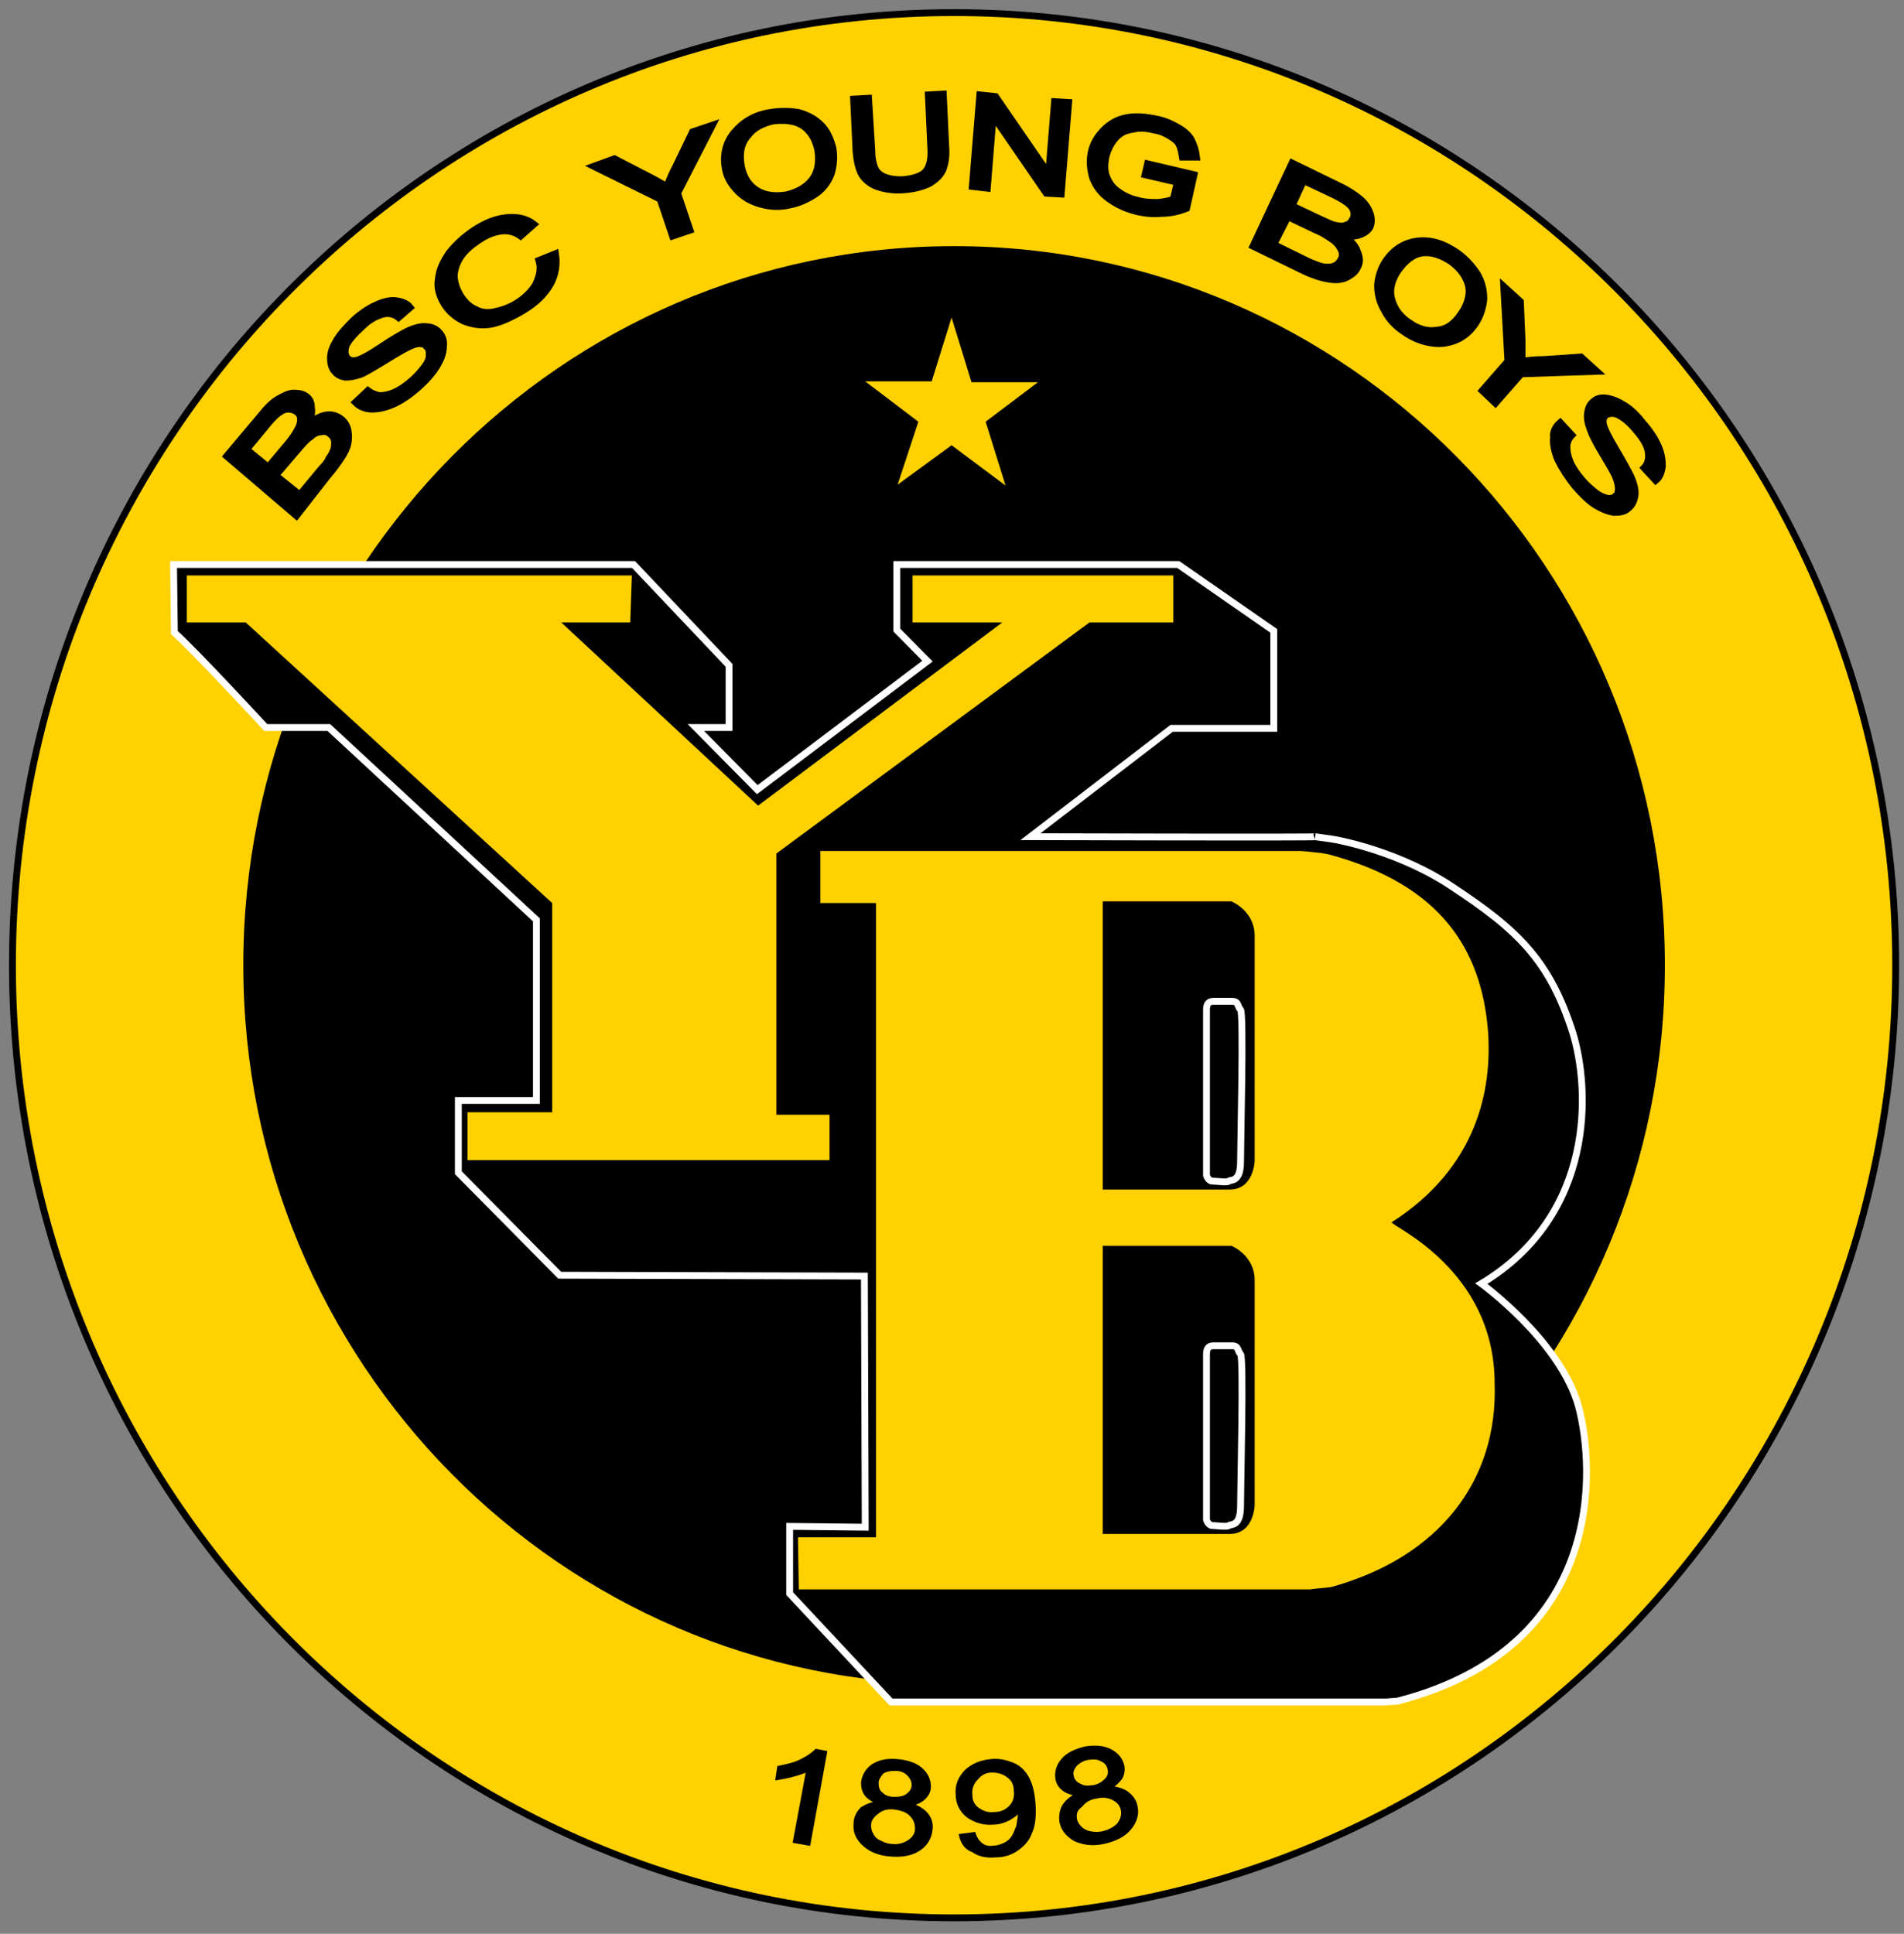 <svg width="129" height="131" viewBox="0 0 129 131" fill="none" xmlns="http://www.w3.org/2000/svg">
<rect x="0" y="0" width="129" height="131" fill="#808080" stroke="none"/>
<g clip-path="url(#clip0_33_9836)">
<path d="M64.641 129.919C99.875 129.919 128.437 101.026 128.437 65.386C128.437 29.746 99.875 0.854 64.641 0.854C29.407 0.854 0.844 29.746 0.844 65.386C0.844 101.026 29.407 129.919 64.641 129.919Z" fill="#FFD100" stroke="black" stroke-width="0.464"/>
<path d="M64.641 114.099C91.237 114.099 112.798 92.289 112.798 65.386C112.798 38.483 91.237 16.674 64.641 16.674C38.044 16.674 16.484 38.483 16.484 65.386C16.484 92.289 38.044 114.099 64.641 114.099Z" fill="black"/>
<path d="M100.365 86.954C108.128 82.288 107.734 73.752 106.553 69.939C104.978 65.045 102.84 62.996 98.339 60.037C95.02 57.818 90.969 56.907 89.9 56.793C89.113 56.68 89.113 56.68 89.113 56.68C89.675 56.736 69.816 56.68 69.816 56.68L79.38 49.339H86.3V42.737L79.83 38.242H60.759V42.68L62.84 44.786L51.307 53.493L47.144 49.282H49.395V45.071L42.925 38.242H11.758L11.814 42.851C13.277 44.16 18.003 49.282 18.003 49.282H22.278L36.343 62.313V74.548H31.054V79.442L37.918 86.385L58.565 86.442L58.621 103.457L53.501 103.4V107.953L60.365 115.294C60.365 115.294 93.445 115.294 93.895 115.294C94.007 115.294 94.57 115.237 94.682 115.237C108.803 111.595 108.072 99.474 106.947 95.263C105.709 90.824 100.365 86.954 100.365 86.954ZM84.05 102.034C84.05 103.457 83.374 103.23 83.262 103.343C83.15 103.457 82.418 103.343 82.137 103.343C81.856 103.343 81.743 102.945 81.743 102.945C81.743 102.945 81.743 92.019 81.743 91.734C81.743 91.393 81.856 91.165 82.193 91.165C82.643 91.165 83.037 91.165 83.487 91.165C83.937 91.165 83.825 91.507 84.05 91.734C84.275 91.962 84.05 100.612 84.05 102.034ZM84.05 78.703C84.05 80.125 83.374 79.898 83.262 80.011C83.15 80.125 82.418 80.011 82.137 80.011C81.856 80.011 81.743 79.613 81.743 79.613C81.743 79.613 81.743 68.687 81.743 68.402C81.743 68.061 81.856 67.833 82.193 67.833C82.643 67.833 83.037 67.833 83.487 67.833C83.937 67.833 83.825 68.175 84.05 68.402C84.275 68.63 84.05 77.337 84.05 78.703Z" fill="black" stroke="white" stroke-width="0.464"/>
<path d="M12.658 38.981H42.813L42.7 42.168H38.031L51.364 54.574L67.904 42.168H61.828V38.981H79.493V42.168H73.811L52.602 57.818V75.516H56.202V78.589H31.673V75.345H37.412V61.175L16.652 42.168H12.658V38.981Z" fill="#FFD100"/>
<path d="M100.815 69.825C100.365 64.362 97.664 59.923 90.013 57.875C89.563 57.761 88.157 57.647 88.157 57.647H55.583V61.175H59.352V104.14H54.064L54.12 107.668H88.775C89.001 107.611 90.07 107.554 90.238 107.498C97.552 105.449 101.49 100.27 101.265 93.726C101.265 85.987 94.289 83.084 94.289 82.8C100.14 79.044 101.096 73.752 100.815 69.825ZM85.006 101.978C85.006 101.978 84.95 103.912 83.319 103.912C81.687 103.912 74.711 103.912 74.711 103.912V84.393H83.431C83.431 84.393 85.006 85.019 85.006 86.727C85.006 88.434 85.006 101.978 85.006 101.978ZM85.006 78.646C85.006 78.646 84.95 80.581 83.319 80.581C81.687 80.581 74.711 80.581 74.711 80.581V61.061H83.431C83.431 61.061 85.006 61.687 85.006 63.395C85.006 65.102 85.006 78.646 85.006 78.646Z" fill="#FFD100"/>
<path d="M20.084 34.941L15.358 30.9L17.609 28.226C18.059 27.657 18.453 27.258 18.846 27.031C19.24 26.803 19.578 26.632 19.915 26.632C20.253 26.632 20.534 26.689 20.759 26.86C20.984 27.031 21.097 27.258 21.097 27.6C21.153 27.941 21.097 28.283 20.872 28.738C21.322 28.396 21.716 28.169 22.11 28.112C22.503 28.055 22.841 28.169 23.122 28.396C23.347 28.567 23.516 28.852 23.572 29.136C23.628 29.421 23.628 29.762 23.572 30.047C23.516 30.331 23.347 30.673 23.122 31.014C22.897 31.356 22.616 31.754 22.222 32.209L20.084 34.941ZM18.171 31.64L19.465 30.104C19.803 29.705 20.028 29.364 20.14 29.136C20.309 28.852 20.366 28.624 20.366 28.396C20.366 28.169 20.253 27.998 20.084 27.884C19.915 27.77 19.747 27.714 19.522 27.714C19.297 27.714 19.072 27.827 18.846 27.998C18.622 28.169 18.284 28.51 17.89 29.022L16.709 30.445L18.171 31.64ZM20.309 33.518L21.772 31.754C22.053 31.469 22.222 31.242 22.278 31.071C22.447 30.843 22.559 30.616 22.616 30.445C22.672 30.274 22.672 30.047 22.672 29.876C22.616 29.705 22.559 29.535 22.391 29.421C22.222 29.25 21.997 29.193 21.772 29.25C21.547 29.25 21.266 29.364 21.041 29.591C20.759 29.762 20.478 30.104 20.084 30.559L18.678 32.209L20.309 33.518Z" fill="black" stroke="black" stroke-width="0.464" stroke-linecap="square"/>
<path d="M24.078 27.258L24.922 26.462C25.147 26.632 25.429 26.746 25.71 26.803C25.991 26.803 26.329 26.746 26.723 26.575C27.116 26.405 27.51 26.12 27.904 25.779C28.242 25.494 28.523 25.153 28.748 24.868C28.973 24.584 29.085 24.299 29.085 24.071C29.085 23.844 29.085 23.616 28.917 23.502C28.804 23.332 28.635 23.275 28.41 23.275C28.185 23.275 27.904 23.389 27.567 23.559C27.341 23.673 26.835 23.958 26.104 24.413C25.372 24.868 24.866 25.153 24.529 25.323C24.078 25.494 23.741 25.551 23.403 25.551C23.066 25.494 22.841 25.38 22.672 25.153C22.447 24.925 22.391 24.584 22.391 24.242C22.391 23.844 22.559 23.445 22.841 22.99C23.122 22.535 23.516 22.137 23.966 21.681C24.472 21.226 24.979 20.885 25.485 20.657C25.991 20.429 26.441 20.316 26.835 20.372C27.229 20.429 27.567 20.543 27.791 20.828L27.004 21.511C26.723 21.283 26.329 21.169 25.935 21.283C25.541 21.397 25.035 21.624 24.529 22.137C23.966 22.649 23.628 23.047 23.46 23.389C23.347 23.73 23.347 24.015 23.516 24.242C23.685 24.413 23.854 24.47 24.135 24.413C24.416 24.356 24.979 24.071 25.823 23.502C26.666 22.933 27.285 22.592 27.623 22.421C28.129 22.193 28.579 22.08 28.917 22.137C29.254 22.137 29.592 22.307 29.761 22.535C29.986 22.762 30.098 23.104 30.042 23.502C30.042 23.901 29.873 24.356 29.592 24.811C29.311 25.266 28.917 25.722 28.41 26.177C27.791 26.746 27.173 27.144 26.666 27.372C26.16 27.6 25.654 27.713 25.204 27.713C24.754 27.713 24.36 27.543 24.078 27.258Z" fill="black" stroke="black" stroke-width="0.464" stroke-linecap="square"/>
<path d="M36.512 17.641L37.637 17.186C37.749 17.926 37.637 18.608 37.299 19.235C36.905 19.917 36.343 20.486 35.499 20.999C34.655 21.511 33.867 21.852 33.249 21.966C32.574 22.08 31.955 21.966 31.392 21.738C30.829 21.454 30.436 21.112 30.098 20.6C29.761 20.031 29.592 19.462 29.704 18.893C29.761 18.267 30.042 17.698 30.436 17.129C30.886 16.56 31.448 16.048 32.123 15.592C32.911 15.08 33.642 14.796 34.374 14.739C35.049 14.682 35.668 14.796 36.174 15.194L35.274 15.991C34.88 15.706 34.43 15.592 33.98 15.649C33.53 15.706 33.024 15.877 32.517 16.218C31.898 16.617 31.448 17.015 31.167 17.47C30.886 17.926 30.773 18.381 30.773 18.779C30.829 19.235 30.942 19.576 31.167 19.974C31.448 20.43 31.786 20.771 32.18 20.942C32.574 21.169 33.024 21.226 33.53 21.112C34.036 20.999 34.542 20.828 34.993 20.543C35.555 20.202 36.005 19.747 36.286 19.291C36.568 18.665 36.68 18.21 36.512 17.641Z" fill="black" stroke="black" stroke-width="0.464" stroke-linecap="square"/>
<path d="M45.569 15.991L44.725 13.487L40.225 11.267L41.631 10.755L43.938 11.95C44.388 12.178 44.782 12.406 45.175 12.633C45.344 12.235 45.513 11.78 45.794 11.267L46.919 8.934L48.27 8.479L45.907 13.088L46.751 15.592L45.569 15.991Z" fill="black" stroke="black" stroke-width="0.464" stroke-linecap="square"/>
<path d="M49.17 11.552C48.945 10.528 49.17 9.674 49.732 8.991C50.295 8.308 51.083 7.796 52.151 7.625C52.827 7.512 53.502 7.512 54.12 7.625C54.739 7.796 55.246 8.081 55.639 8.479C56.033 8.877 56.258 9.39 56.427 10.015C56.54 10.642 56.483 11.21 56.315 11.78C56.09 12.349 55.752 12.804 55.246 13.145C54.739 13.487 54.12 13.771 53.502 13.885C52.77 14.056 52.151 13.999 51.533 13.828C50.914 13.658 50.407 13.373 50.014 12.975C49.563 12.519 49.282 12.064 49.17 11.552ZM50.239 11.324C50.407 12.064 50.745 12.576 51.307 12.918C51.87 13.259 52.545 13.316 53.277 13.202C54.008 13.032 54.627 12.69 55.021 12.178C55.414 11.666 55.527 10.983 55.414 10.186C55.302 9.674 55.133 9.276 54.852 8.934C54.571 8.593 54.233 8.365 53.783 8.251C53.333 8.138 52.883 8.138 52.376 8.194C51.645 8.365 51.083 8.65 50.689 9.162C50.182 9.731 50.07 10.414 50.239 11.324Z" fill="black" stroke="black" stroke-width="0.464" stroke-linecap="square"/>
<path d="M62.897 6.43L63.909 6.374L64.078 9.959C64.134 10.585 64.022 11.097 63.909 11.438C63.741 11.837 63.459 12.121 63.009 12.406C62.559 12.633 61.997 12.804 61.209 12.861C60.478 12.918 59.915 12.804 59.409 12.633C58.959 12.463 58.621 12.178 58.396 11.837C58.171 11.438 58.059 10.926 58.002 10.3L57.834 6.715L58.846 6.658L59.071 10.243C59.071 10.812 59.184 11.154 59.296 11.438C59.409 11.666 59.634 11.893 59.971 12.007C60.253 12.121 60.646 12.178 61.096 12.178C61.828 12.121 62.39 11.95 62.672 11.666C62.953 11.381 63.122 10.812 63.066 10.072L62.897 6.43Z" fill="black" stroke="black" stroke-width="0.464" stroke-linecap="square"/>
<path d="M65.878 12.633L66.385 6.431L67.454 6.544L71.054 11.78L71.448 6.886L72.404 6.943L71.898 13.146L70.885 13.089L67.285 7.853L66.891 12.747L65.878 12.633Z" fill="black" stroke="black" stroke-width="0.464" stroke-linecap="square"/>
<path d="M77.58 11.837L77.749 11.097L80.899 11.837L80.393 14.113C79.83 14.341 79.268 14.454 78.705 14.454C78.142 14.511 77.58 14.454 77.074 14.341C76.342 14.17 75.723 13.885 75.161 13.487C74.598 13.089 74.261 12.633 74.036 12.064C73.867 11.495 73.811 10.926 73.923 10.357C74.036 9.788 74.317 9.276 74.767 8.821C75.217 8.365 75.723 8.081 76.342 7.967C76.961 7.853 77.636 7.91 78.424 8.081C78.986 8.195 79.436 8.422 79.83 8.65C80.224 8.877 80.562 9.162 80.73 9.503C80.899 9.845 81.012 10.186 81.068 10.642H80.112C80.055 10.3 79.999 10.016 79.886 9.788C79.774 9.56 79.549 9.39 79.268 9.219C78.986 9.048 78.649 8.877 78.255 8.821C77.805 8.707 77.411 8.65 77.017 8.707C76.68 8.764 76.342 8.821 76.117 8.934C75.892 9.048 75.667 9.219 75.498 9.447C75.217 9.788 75.048 10.186 74.936 10.585C74.823 11.154 74.823 11.609 74.992 12.007C75.161 12.406 75.386 12.747 75.836 13.032C76.23 13.316 76.68 13.487 77.186 13.601C77.636 13.714 78.03 13.714 78.48 13.714C78.93 13.658 79.268 13.601 79.493 13.487L79.774 12.349L77.58 11.837Z" fill="black" stroke="black" stroke-width="0.464" stroke-linecap="square"/>
<path d="M84.894 16.674L87.538 11.04L90.688 12.576C91.307 12.861 91.813 13.203 92.151 13.487C92.488 13.772 92.713 14.113 92.826 14.454C92.939 14.796 92.939 15.08 92.826 15.365C92.713 15.593 92.488 15.763 92.207 15.877C91.926 15.991 91.532 16.048 91.082 15.991C91.532 16.332 91.87 16.674 91.982 17.072C92.151 17.471 92.151 17.812 91.982 18.096C91.87 18.381 91.644 18.552 91.363 18.723C91.082 18.893 90.801 18.95 90.519 18.95C90.238 18.95 89.844 18.893 89.451 18.779C89.057 18.666 88.607 18.495 88.044 18.21L84.894 16.674ZM86.3 16.56L88.382 17.584C88.719 17.755 89 17.869 89.169 17.926C89.451 18.04 89.675 18.096 89.9 18.096C90.126 18.096 90.294 18.096 90.463 17.983C90.632 17.926 90.744 17.755 90.857 17.584C90.969 17.357 90.969 17.129 90.857 16.901C90.744 16.674 90.576 16.446 90.351 16.276C90.069 16.105 89.732 15.82 89.169 15.593L87.256 14.682L86.3 16.56ZM87.538 13.942L89.338 14.796C89.844 15.024 90.182 15.194 90.407 15.251C90.688 15.308 90.969 15.365 91.195 15.251C91.419 15.194 91.532 15.08 91.644 14.853C91.757 14.682 91.757 14.454 91.701 14.284C91.644 14.056 91.476 13.885 91.251 13.715C91.026 13.544 90.632 13.316 90.013 13.032L88.325 12.235L87.538 13.942Z" fill="black" stroke="black" stroke-width="0.464" stroke-linecap="square"/>
<path d="M93.839 17.755C94.401 16.901 95.133 16.446 96.033 16.332C96.933 16.218 97.833 16.503 98.733 17.129C99.296 17.527 99.746 18.039 100.083 18.552C100.421 19.121 100.533 19.69 100.533 20.259C100.477 20.828 100.308 21.397 99.971 21.909C99.633 22.421 99.183 22.82 98.621 23.047C98.058 23.275 97.495 23.332 96.877 23.218C96.258 23.104 95.695 22.877 95.133 22.478C94.514 22.08 94.064 21.568 93.782 20.999C93.445 20.43 93.332 19.86 93.332 19.291C93.389 18.722 93.557 18.21 93.839 17.755ZM94.683 18.381C94.289 19.007 94.12 19.633 94.289 20.259C94.457 20.885 94.851 21.454 95.47 21.852C96.089 22.307 96.764 22.478 97.383 22.364C98.058 22.307 98.564 21.909 99.014 21.226C99.296 20.828 99.465 20.373 99.521 19.974C99.577 19.519 99.465 19.121 99.239 18.722C99.014 18.324 98.677 17.983 98.283 17.698C97.664 17.3 97.045 17.072 96.427 17.129C95.808 17.186 95.245 17.584 94.683 18.381Z" fill="black" stroke="black" stroke-width="0.464" stroke-linecap="square"/>
<path d="M100.421 26.462L102.165 24.47L101.883 19.405L103.009 20.43L103.121 23.047C103.121 23.559 103.121 24.015 103.121 24.47C103.571 24.413 104.021 24.356 104.584 24.356L107.115 24.186L108.184 25.153L103.065 25.324L101.321 27.315L100.421 26.462Z" fill="black" stroke="black" stroke-width="0.464" stroke-linecap="square"/>
<path d="M105.709 28.624L106.497 29.478C106.272 29.705 106.159 29.99 106.159 30.274C106.159 30.559 106.215 30.9 106.384 31.299C106.553 31.697 106.834 32.095 107.172 32.494C107.453 32.835 107.791 33.12 108.072 33.347C108.353 33.575 108.635 33.689 108.86 33.746C109.085 33.803 109.31 33.746 109.422 33.632C109.591 33.518 109.647 33.347 109.647 33.12C109.647 32.892 109.591 32.607 109.422 32.209C109.31 31.982 109.028 31.469 108.578 30.73C108.128 29.99 107.847 29.421 107.734 29.079C107.566 28.624 107.509 28.282 107.566 27.941C107.622 27.6 107.734 27.372 107.959 27.201C108.185 26.974 108.522 26.917 108.86 26.974C109.253 27.031 109.647 27.201 110.097 27.486C110.547 27.77 110.941 28.169 111.335 28.681C111.785 29.193 112.123 29.705 112.348 30.217C112.573 30.73 112.629 31.185 112.629 31.583C112.573 31.982 112.46 32.323 112.179 32.55L111.391 31.697C111.673 31.412 111.729 31.014 111.673 30.616C111.616 30.217 111.335 29.705 110.885 29.193C110.435 28.624 109.985 28.282 109.647 28.112C109.31 27.941 109.028 27.998 108.803 28.112C108.635 28.282 108.578 28.453 108.635 28.738C108.691 29.022 108.972 29.591 109.478 30.445C109.985 31.299 110.322 31.925 110.491 32.266C110.716 32.778 110.829 33.233 110.772 33.575C110.716 33.916 110.604 34.201 110.322 34.428C110.097 34.656 109.76 34.713 109.366 34.713C108.972 34.656 108.522 34.485 108.072 34.201C107.622 33.916 107.172 33.461 106.722 32.949C106.215 32.323 105.822 31.697 105.54 31.128C105.315 30.559 105.203 30.104 105.259 29.591C105.203 29.307 105.372 28.909 105.709 28.624Z" fill="black" stroke="black" stroke-width="0.464" stroke-linecap="square"/>
<path d="M54.796 124.911L53.839 124.74L54.739 119.903C54.458 120.017 54.177 120.131 53.727 120.245C53.333 120.358 52.995 120.415 52.658 120.472L52.77 119.732C53.333 119.619 53.839 119.505 54.289 119.277C54.739 119.05 55.077 118.822 55.302 118.594L55.921 118.708L54.796 124.911Z" fill="black" stroke="black" stroke-width="0.232"/>
<path d="M59.521 122.123C59.127 121.952 58.846 121.781 58.677 121.554C58.508 121.326 58.452 121.042 58.452 120.757C58.508 120.302 58.733 119.903 59.127 119.619C59.577 119.334 60.084 119.221 60.759 119.277C61.434 119.334 61.996 119.505 62.39 119.846C62.784 120.188 62.953 120.586 62.953 121.042C62.953 121.326 62.84 121.554 62.615 121.781C62.39 122.009 62.109 122.123 61.715 122.237C62.165 122.407 62.559 122.635 62.784 122.919C63.009 123.204 63.122 123.545 63.065 123.944C63.009 124.456 62.784 124.911 62.278 125.253C61.772 125.594 61.153 125.708 60.365 125.651C59.577 125.594 59.015 125.366 58.565 124.968C58.115 124.57 57.89 124.115 57.946 123.545C57.946 123.147 58.115 122.806 58.396 122.521C58.677 122.35 59.015 122.18 59.521 122.123ZM58.902 123.659C58.902 123.887 58.959 124.115 59.071 124.285C59.184 124.513 59.352 124.684 59.634 124.797C59.859 124.911 60.14 125.025 60.421 125.025C60.871 125.082 61.265 124.968 61.603 124.74C61.94 124.513 62.109 124.228 62.109 123.887C62.109 123.489 61.996 123.204 61.715 122.919C61.434 122.635 61.04 122.521 60.59 122.464C60.14 122.407 59.746 122.521 59.465 122.749C59.071 123.033 58.902 123.318 58.902 123.659ZM59.409 120.757C59.409 121.042 59.465 121.326 59.69 121.497C59.915 121.724 60.196 121.838 60.59 121.838C60.984 121.838 61.265 121.781 61.49 121.611C61.715 121.44 61.884 121.212 61.884 120.928C61.884 120.643 61.772 120.416 61.547 120.188C61.321 119.96 61.04 119.846 60.646 119.846C60.309 119.846 59.971 119.903 59.746 120.074C59.577 120.302 59.409 120.529 59.409 120.757Z" fill="black" stroke="black" stroke-width="0.232"/>
<path d="M65.091 124.342L65.991 124.228C66.103 124.569 66.272 124.797 66.497 124.968C66.722 125.138 67.003 125.195 67.341 125.138C67.622 125.138 67.903 125.025 68.129 124.911C68.354 124.797 68.522 124.626 68.635 124.456C68.747 124.285 68.86 124 68.972 123.716C69.029 123.374 69.085 123.09 69.085 122.748C69.085 122.691 69.085 122.691 69.085 122.578C68.916 122.862 68.635 123.033 68.354 123.204C68.016 123.374 67.678 123.488 67.285 123.488C66.666 123.545 66.103 123.374 65.597 123.033C65.147 122.691 64.866 122.179 64.866 121.553C64.809 120.927 65.034 120.415 65.484 119.96C65.934 119.562 66.497 119.334 67.172 119.277C67.678 119.22 68.129 119.334 68.579 119.505C69.029 119.675 69.366 120.017 69.591 120.415C69.816 120.814 69.985 121.383 70.041 122.179C70.098 122.976 70.041 123.659 69.816 124.114C69.647 124.626 69.31 124.968 68.916 125.252C68.522 125.537 68.016 125.707 67.454 125.707C66.835 125.764 66.328 125.651 65.934 125.366C65.428 125.195 65.203 124.797 65.091 124.342ZM68.804 121.326C68.804 120.87 68.635 120.529 68.297 120.301C68.016 120.074 67.622 119.96 67.228 119.96C66.778 119.96 66.441 120.131 66.159 120.472C65.878 120.757 65.71 121.155 65.766 121.61C65.766 122.009 65.934 122.35 66.272 122.578C66.61 122.805 66.947 122.919 67.397 122.862C67.847 122.862 68.185 122.691 68.466 122.407C68.747 122.122 68.86 121.724 68.804 121.326Z" fill="black" stroke="black" stroke-width="0.232"/>
<path d="M73.023 121.553C72.629 121.497 72.292 121.383 72.067 121.212C71.842 121.041 71.673 120.814 71.617 120.472C71.56 120.017 71.673 119.619 72.01 119.22C72.348 118.822 72.854 118.594 73.529 118.424C74.204 118.31 74.767 118.367 75.217 118.594C75.667 118.822 75.948 119.163 76.061 119.619C76.117 119.903 76.061 120.188 75.948 120.415C75.78 120.643 75.555 120.871 75.217 121.098C75.724 121.155 76.117 121.269 76.399 121.497C76.68 121.724 76.905 122.009 76.961 122.407C77.074 122.919 76.905 123.431 76.511 123.887C76.117 124.342 75.555 124.626 74.767 124.797C74.036 124.968 73.361 124.854 72.854 124.626C72.348 124.342 72.01 123.944 71.898 123.431C71.842 123.033 71.898 122.692 72.067 122.35C72.292 122.009 72.573 121.781 73.023 121.553ZM72.629 120.302C72.686 120.586 72.854 120.814 73.136 120.928C73.417 121.098 73.698 121.098 74.092 121.041C74.43 120.984 74.711 120.814 74.936 120.586C75.161 120.358 75.217 120.131 75.161 119.846C75.105 119.562 74.936 119.334 74.655 119.22C74.373 119.05 74.092 119.05 73.698 119.106C73.361 119.163 73.079 119.334 72.854 119.562C72.629 119.846 72.573 120.074 72.629 120.302ZM72.854 123.261C72.911 123.488 73.023 123.659 73.192 123.83C73.361 124 73.586 124.114 73.867 124.171C74.148 124.228 74.43 124.228 74.711 124.171C75.161 124.057 75.498 123.887 75.78 123.602C76.005 123.318 76.117 122.976 76.061 122.635C76.005 122.293 75.78 122.009 75.442 121.838C75.105 121.667 74.711 121.61 74.261 121.724C73.811 121.781 73.473 122.009 73.248 122.293C72.854 122.578 72.798 122.862 72.854 123.261Z" fill="black" stroke="black" stroke-width="0.232"/>
<path d="M65.822 25.893H70.323L66.778 28.567L68.129 32.892L64.472 30.161L60.815 32.835L62.221 28.567L58.621 25.836H63.122L64.472 21.511L65.822 25.893Z" fill="#FFD100"/>
</g>
<defs>
<clipPath id="clip0_33_9836">
<rect width="129" height="131" fill="white"/>
</clipPath>
</defs>
</svg>
